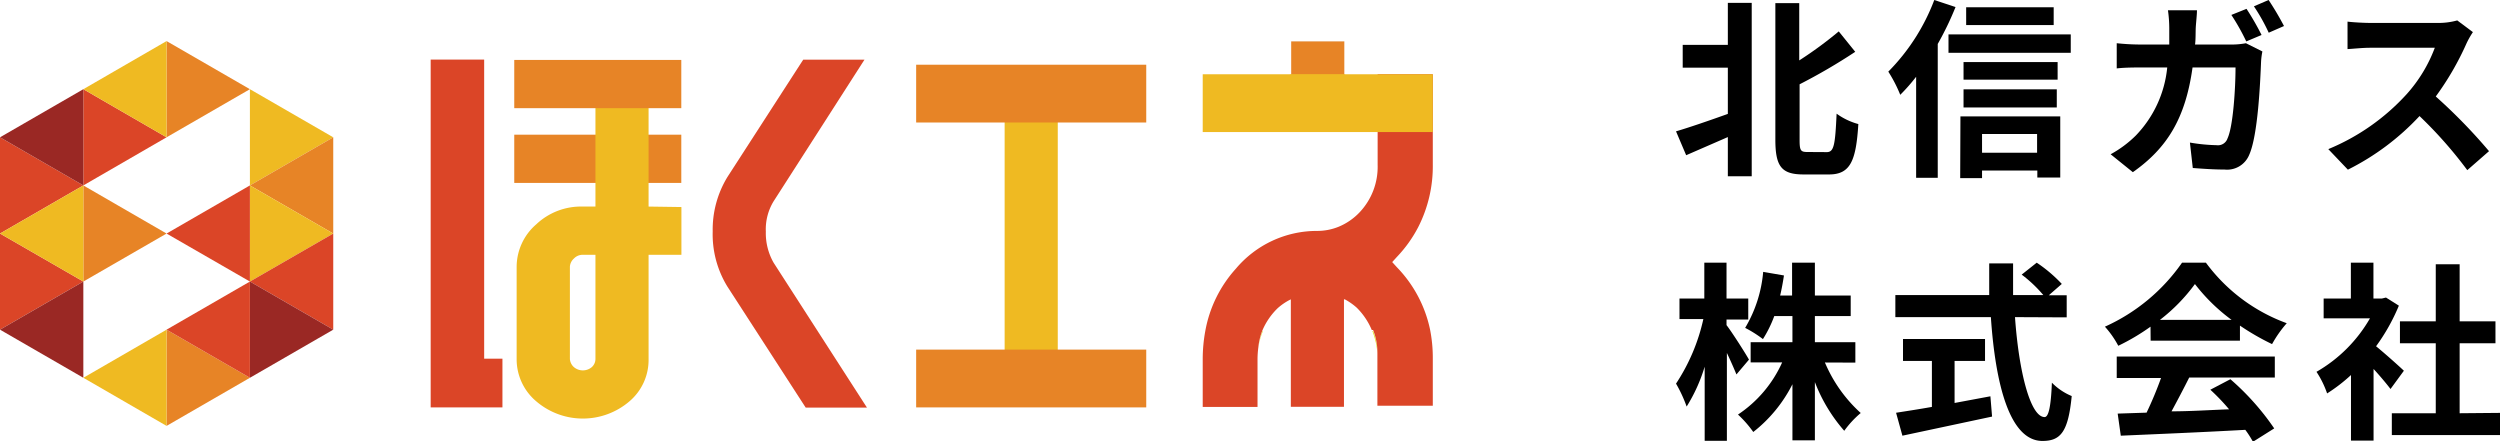 <svg xmlns="http://www.w3.org/2000/svg" width="209.38" height="36.95" viewBox="0 0 209.38 36.95"><defs><style>.cls-1{isolation:isolate;}.cls-2{fill:#e78426;}.cls-3{fill:#efba22;}.cls-4{fill:#db4527;}.cls-5{fill:#9a2824;}.cls-6{fill:#a38a77;mix-blend-mode:multiply;}.cls-7{fill:#dadf00;}</style></defs><g class="cls-1"><g id="レイヤー_2" data-name="レイヤー 2"><g id="レイヤー_1-2" data-name="レイヤー 1"><path d="M144.71.24h2V14.76h-2V11.48L141.22,13,140.37,11c1.09-.32,2.72-.88,4.34-1.46V5.67h-3.78V3.76h3.78ZM153,12.74c.61,0,.7-.64.82-3.22a5.54,5.54,0,0,0,1.82.87c-.19,3.06-.66,4.22-2.45,4.22h-2.14c-1.83,0-2.36-.65-2.36-2.91V.26h2v4.8A32.56,32.56,0,0,0,154,2.63l1.38,1.71a48.18,48.18,0,0,1-4.66,2.72v4.67c0,.9.1,1,.67,1Z"/><path d="M163.78.59a25.7,25.7,0,0,1-1.49,3.09V14.89h-1.81V6.43a15.39,15.39,0,0,1-1.33,1.51,11.85,11.85,0,0,0-1-1.94A17.12,17.12,0,0,0,162,0Zm9.65,2.29V4.42H163.19V2.88Zm-9.24,6.87h8.36v5.12h-1.92v-.59H166v.64h-1.83Zm8.14-3.08h-7.88V5.2h7.88Zm-7.88.81h7.81V9h-7.81ZM172,2.1h-7.33V.61H172Zm-6,9.12v1.57h4.61V11.22Z"/><path d="M186.88,3.73a6.29,6.29,0,0,0,1.22-.11l1.38.69a5.77,5.77,0,0,0-.11.83c-.07,1.73-.26,6.21-1,7.84a2,2,0,0,1-2.06,1.22c-.92,0-1.88-.07-2.66-.13l-.24-2.13a14.82,14.82,0,0,0,2.24.22.84.84,0,0,0,.91-.57c.47-1,.67-4.21.67-5.94h-3.6c-.59,4.24-2.11,6.74-5,8.77l-1.86-1.5a9.35,9.35,0,0,0,2.1-1.56,9.54,9.54,0,0,0,2.64-5.71h-2.12c-.54,0-1.42,0-2.11.08V3.62a19.52,19.52,0,0,0,2.11.11h2.29c0-.45,0-.91,0-1.39a10.87,10.87,0,0,0-.11-1.48H184c0,.39-.08,1.06-.1,1.44s0,1-.06,1.43Zm1.25-.26a18.16,18.16,0,0,0-1.25-2.22l1.27-.51a22,22,0,0,1,1.26,2.19ZM190,0a24.74,24.74,0,0,1,1.29,2.18l-1.28.56A15.68,15.68,0,0,0,188.77.53Z"/><path d="M207.11,2.69a7.12,7.12,0,0,0-.56,1A23.9,23.9,0,0,1,204,8.08a45.53,45.53,0,0,1,4.46,4.58l-1.82,1.59a35.7,35.7,0,0,0-4-4.53,21,21,0,0,1-6,4.49L195,12.49a18.3,18.3,0,0,0,6.56-4.6A12.23,12.23,0,0,0,203.92,4H198.5c-.67,0-1.55.1-1.89.11V1.81c.43.06,1.41.11,1.89.11h5.63a5.85,5.85,0,0,0,1.67-.21Z"/><path d="M145.43,31.36c-.18-.44-.48-1.13-.8-1.8v7.36h-1.86V30.71a13.77,13.77,0,0,1-1.51,3.34,11.46,11.46,0,0,0-.89-1.92,16.06,16.06,0,0,0,2.29-5.41h-2V25h2.08V22h1.86v3h1.82v1.76h-1.82v.47c.46.59,1.63,2.43,1.88,2.89Zm7.41-1a12,12,0,0,0,3,4.23,8.14,8.14,0,0,0-1.38,1.49A13.55,13.55,0,0,1,152,32v4.88h-1.88V32.18a11.85,11.85,0,0,1-3.28,4,9.3,9.3,0,0,0-1.28-1.46,10.3,10.3,0,0,0,3.7-4.37h-2.64V28.66h3.5V26.47H148.6a10.21,10.21,0,0,1-.95,1.93,10,10,0,0,0-1.49-.94,11,11,0,0,0,1.51-4.69l1.74.3c-.09.58-.19,1.14-.32,1.68h1V22H152v2.75h3v1.72h-3v2.19h3.39v1.71Z"/><path d="M168.76,26.56c.33,4.68,1.31,8.37,2.48,8.37.33,0,.53-.85.61-2.88a5,5,0,0,0,1.66,1.12c-.29,3-.93,3.76-2.45,3.76-2.74,0-3.94-4.73-4.32-10.37h-8V24.71h7.86c0-.87,0-1.77,0-2.65h2c0,.88,0,1.78,0,2.65h2.53A11,11,0,0,0,169.32,23l1.26-1a12,12,0,0,1,2.1,1.78l-1.09.95h1.5v1.85Zm-5.06,7.19,3-.56.14,1.7-7.51,1.6-.53-1.92c.82-.13,1.88-.29,3-.49V30.23h-2.42V28.39h6.87v1.84H163.7Z"/><path d="M180.11,27.36a17.92,17.92,0,0,1-2.7,1.6,7.86,7.86,0,0,0-1.12-1.6A15.73,15.73,0,0,0,182.75,22h2a14.62,14.62,0,0,0,6.77,5.07,9.73,9.73,0,0,0-1.23,1.75,20.62,20.62,0,0,1-2.69-1.55v1.26h-7.48Zm-2.83,2.5h13.24v1.76h-7.17c-.47.94-1,1.94-1.48,2.83,1.54,0,3.19-.11,4.82-.17a17.54,17.54,0,0,0-1.57-1.64l1.68-.88a21.38,21.38,0,0,1,3.67,4.12L188.69,37a8.13,8.13,0,0,0-.64-1c-3.76.21-7.71.37-10.43.49l-.26-1.85,2.42-.08a30.58,30.58,0,0,0,1.21-2.9h-3.71Zm9.62-3.07a15.31,15.31,0,0,1-3.07-3,14.85,14.85,0,0,1-2.93,3Z"/><path d="M200.21,32.58c-.34-.45-.88-1.09-1.42-1.68v6H196.9V31.41a13.83,13.83,0,0,1-2,1.54,8,8,0,0,0-.89-1.81,12.11,12.11,0,0,0,4.48-4.48h-3.88V25h2.28V22h1.89V25h.72l.33-.08,1.08.68A16.36,16.36,0,0,1,199,29c.76.62,2,1.73,2.33,2.05Zm9.17,2v1.86h-9.06V34.61H204V28.75h-3V26.91h3V22.13H206v4.78h3v1.84h-3v5.86Z"/><polygon class="cls-2" points="20.93 7.47 13.95 3.44 13.95 11.5 20.93 7.47"/><polygon class="cls-3" points="27.91 11.5 20.93 7.47 20.93 15.53 27.91 11.5"/><polygon class="cls-2" points="27.91 19.56 27.91 11.5 20.93 15.53 27.91 19.56"/><polygon class="cls-4" points="6.98 7.47 6.98 15.53 13.95 11.5 6.98 7.47"/><polygon class="cls-3" points="13.95 3.44 6.98 7.47 13.95 11.5 13.95 3.44"/><polygon class="cls-4" points="0 11.5 0 19.56 6.98 15.53 0 11.5"/><polygon class="cls-5" points="6.98 7.47 0 11.5 6.98 15.53 6.98 7.47"/><polygon class="cls-2" points="13.95 19.56 6.98 15.53 6.98 23.58 13.95 19.56"/><polygon class="cls-4" points="0 19.56 0 27.61 6.98 23.58 0 19.56"/><polygon class="cls-3" points="6.98 15.53 0 19.56 6.98 23.58 6.98 15.53"/><polygon class="cls-5" points="6.98 23.58 0 27.61 6.98 31.64 6.98 23.58"/><polygon class="cls-2" points="13.95 35.67 20.93 31.64 13.95 27.61 13.95 35.67"/><polygon class="cls-3" points="13.95 27.61 6.98 31.64 13.95 35.67 13.95 27.61"/><polygon class="cls-3" points="27.91 19.56 20.93 15.53 20.93 23.58 27.91 19.56"/><polygon class="cls-4" points="27.91 27.61 27.91 19.56 20.93 23.58 27.91 27.61"/><polygon class="cls-5" points="20.93 31.64 27.91 27.61 20.93 23.58 20.93 31.64"/><polygon class="cls-4" points="20.93 15.53 13.95 19.56 20.93 23.58 20.93 15.53"/><polygon class="cls-4" points="20.93 23.58 13.95 27.61 20.93 31.64 20.93 23.58"/><rect class="cls-2" x="43.07" y="11.28" width="13.99" height="4.04"/><rect class="cls-3" x="73.4" y="17.55" width="25.92" height="4.45" transform="translate(106.14 -66.59) rotate(90)"/><polygon class="cls-4" points="40.55 4.99 36.07 4.99 36.07 34.12 42.08 34.12 42.08 30.04 40.55 30.04 40.55 4.99"/><path class="cls-4" d="M64.14,19.4a4.51,4.51,0,0,1,.65-2.54L72.4,5H67.27l-6.35,9.83a8.45,8.45,0,0,0-1.23,4.55A8.36,8.36,0,0,0,60.92,24l6.56,10.14h5.13L64.79,22A5,5,0,0,1,64.14,19.4Z"/><path class="cls-3" d="M54.32,17.3h0V7H49.87V17.3H48.81a5.46,5.46,0,0,0-3.9,1.49,4.72,4.72,0,0,0-1.64,3.54v7.74a4.6,4.6,0,0,0,1.64,3.54,6,6,0,0,0,7.81,0,4.55,4.55,0,0,0,1.6-3.54V21.34h2.75v-4ZM49.87,30.07a.92.92,0,0,1-.31.68,1.16,1.16,0,0,1-1.49,0,1,1,0,0,1-.34-.68V22.33a1,1,0,0,1,.34-.68,1,1,0,0,1,.74-.31h1.06v8.73Z"/><rect class="cls-2" x="76.73" y="5.42" width="19.27" height="4.84"/><rect class="cls-2" x="76.73" y="29.28" width="19.27" height="4.84"/><rect class="cls-6" x="108.14" y="3.49" width="4.45" height="0.01"/><rect class="cls-2" x="108.14" y="3.47" width="4.45" height="5.29"/><path class="cls-7" d="M115,27.73h-.06a6.26,6.26,0,0,1,.42,1.91v0A5.06,5.06,0,0,0,115,27.73Z"/><path class="cls-7" d="M105.73,27.73a5.19,5.19,0,0,0-.34,1.41,5.54,5.54,0,0,1,.38-1.41Z"/><path class="cls-4" d="M118.79,19a11.22,11.22,0,0,0,1.21-5.2V6.22h-4.62v7.61a5.53,5.53,0,0,1-1.5,3.94A5.1,5.1,0,0,1,112.09,19a4.74,4.74,0,0,1-1.78.34,8.87,8.87,0,0,0-6.8,3.16,10.55,10.55,0,0,0-2.56,5.2,13.08,13.08,0,0,0-.22,2.38v4h4.59v-4a7.77,7.77,0,0,1,.07-1,5.19,5.19,0,0,1,.34-1.41h0a5.69,5.69,0,0,1,1.28-1.86,4.88,4.88,0,0,1,1-.69l.1-.05v9h4.45v-9l.07,0a5.12,5.12,0,0,1,1,.7,5.77,5.77,0,0,1,1.26,1.87H115a5.06,5.06,0,0,1,.36,1.87v0c0,.16,0,.31,0,.47v4H120v-4a12.24,12.24,0,0,0-.23-2.38A10.61,10.61,0,0,0,117,22.39l-.4-.44.4-.44A10.86,10.86,0,0,0,118.79,19Z"/><polygon class="cls-3" points="120 11.06 120 6.22 112.66 6.22 112.66 6.21 112.59 6.21 108.14 6.21 108.03 6.21 108.03 6.22 100.73 6.22 100.73 11.06 108.14 11.06 112.59 11.06 115.38 11.06 119.82 11.06 120 11.06"/><rect class="cls-2" x="43.07" y="5.02" width="13.99" height="4.04"/></g></g></g></svg>